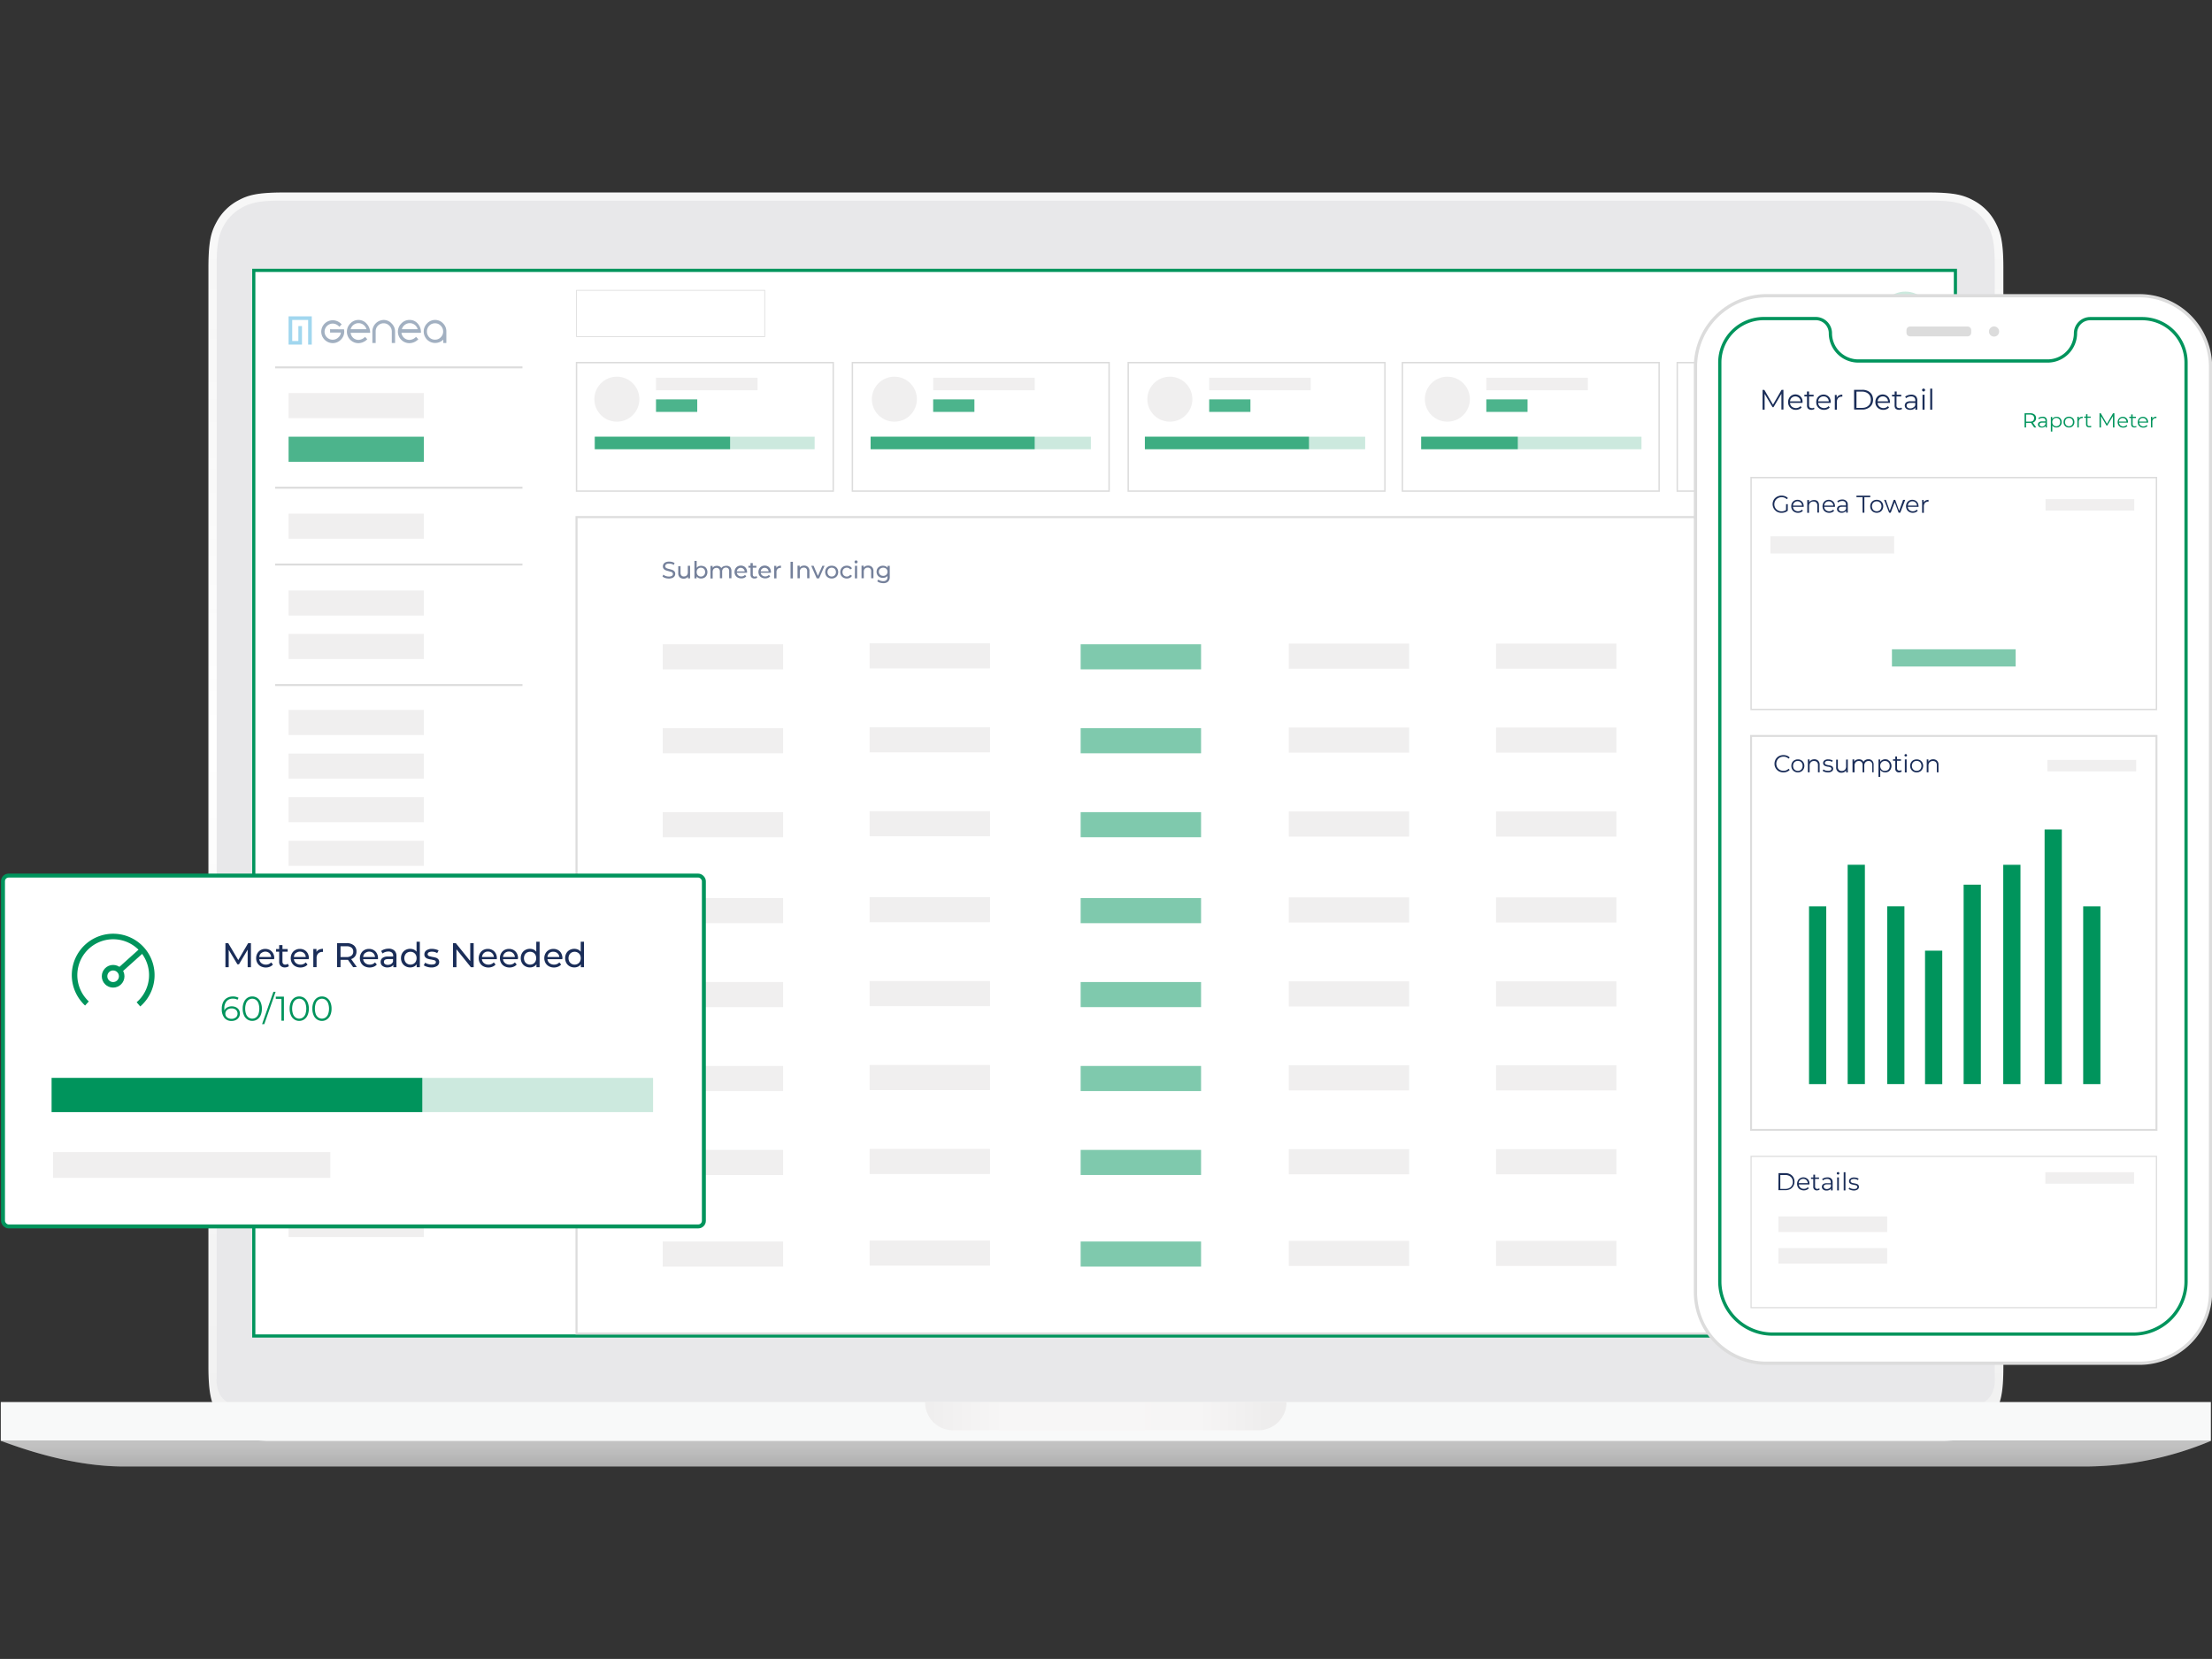 <svg id="Layer_1" data-name="Layer 1" xmlns="http://www.w3.org/2000/svg" xmlns:xlink="http://www.w3.org/1999/xlink" viewBox="0 0 560.01 420"><rect x="0" y="0" width="560.01" height="420" fill="#333333" stroke="none"/><defs><style>.cls-1,.cls-11,.cls-12,.cls-13,.cls-2,.cls-21,.cls-25,.cls-26,.cls-28,.cls-29{fill:#fff;}.cls-10,.cls-2,.cls-8{fill-opacity:0.08;}.cls-10,.cls-2,.cls-3,.cls-4,.cls-5,.cls-6,.cls-7,.cls-8,.cls-9{fill-rule:evenodd;}.cls-3{fill-opacity:0.06;fill:url(#linear-gradient);}.cls-4{fill:#e8e8ea;}.cls-5{fill:silver;}.cls-6{fill-opacity:0.1;fill:url(#linear-gradient-2);}.cls-7{fill:#fafbfb;}.cls-8{fill:#e9e9ea;}.cls-9{fill:#f7f6f6;}.cls-10{fill:url(#linear-gradient-3);}.cls-11,.cls-26,.cls-31,.cls-32{stroke:#00945c;}.cls-11,.cls-12,.cls-13,.cls-14,.cls-21,.cls-25,.cls-26,.cls-28,.cls-29,.cls-31,.cls-32{stroke-miterlimit:10;}.cls-11{stroke-width:0.8px;}.cls-12,.cls-13,.cls-14,.cls-21,.cls-25,.cls-28,.cls-29{stroke:#dcdcdc;}.cls-12{stroke-width:0.19px;}.cls-13{stroke-width:0.52px;}.cls-14,.cls-31,.cls-32,.cls-33{fill:none;}.cls-14{stroke-width:0.5px;}.cls-15{opacity:0.4;}.cls-16{fill:#139ad6;}.cls-17{fill:#163a64;}.cls-18,.cls-20,.cls-23,.cls-24{fill:#00945c;}.cls-18,.cls-23{isolation:isolate;}.cls-18{opacity:0.5;}.cls-19{fill:#f0efef;}.cls-20{opacity:0.7;}.cls-21{stroke-width:0.36px;}.cls-22,.cls-30{fill:#1a2d58;}.cls-22{opacity:0.6;}.cls-23{opacity:0.2;}.cls-25,.cls-26{stroke-width:0.82px;}.cls-27{fill:#dcdcdc;}.cls-28{stroke-width:0.48px;}.cls-29{stroke-width:0.29px;}.cls-32{stroke-width:1.4px;}</style><linearGradient id="linear-gradient" x1="2225.5" y1="188.35" x2="2225.5" y2="188.05" gradientTransform="translate(-3404732 -200225.76) scale(1530 1065)" gradientUnits="userSpaceOnUse"><stop offset="0"/><stop offset="0.57" stop-color="#fff"/><stop offset="1" stop-opacity="0.5"/></linearGradient><linearGradient id="linear-gradient-2" x1="2225.86" y1="120.05" x2="2225.86" y2="120.35" gradientTransform="translate(-4193237 -2276.35) scale(1884 22)" gradientUnits="userSpaceOnUse"><stop offset="0" stop-color="#fff" stop-opacity="0.5"/><stop offset="1"/></linearGradient><linearGradient id="linear-gradient-3" x1="2218.04" y1="126.89" x2="2217.74" y2="126.89" gradientTransform="translate(-682830.13 -2686.89) scale(308 24)" gradientUnits="userSpaceOnUse"><stop offset="0" stop-opacity="0.5"/><stop offset="0.21" stop-color="#e8e7e7" stop-opacity="0.5"/><stop offset="0.74" stop-color="#fff" stop-opacity="0.5"/><stop offset="1" stop-opacity="0.5"/></linearGradient></defs><g id="static_element"><g id="back-frame"><path id="path-2" class="cls-1" d="M71.8,48.73H488.16c6.64,0,9,.68,11.44,2a13.3,13.3,0,0,1,5.59,5.6c1.28,2.44,2,4.84,2,11.43V346c0,6.64-.68,9-2,11.43a13.3,13.3,0,0,1-5.59,5.6c-2.4,1.28-4.84,2-11.44,2H71.8c-6.64,0-9-.68-11.44-2a13.3,13.3,0,0,1-5.59-5.6c-1.28-2.39-2-4.83-2-11.43V67.75c0-6.63.68-9,2-11.43a13.3,13.3,0,0,1,5.59-5.6C62.76,49.41,65.2,48.73,71.8,48.73Z"/></g><path class="cls-2" d="M559.44,364.76V355H.48v9.79H.2q17.58,6.54,31.22,6.51H528a82.82,82.82,0,0,0,31.82-6.51Z"/><g id="back-frame-2"><path id="path-2-2" class="cls-3" d="M71.8,48.73H488.16c6.64,0,9,.68,11.44,2a13.3,13.3,0,0,1,5.59,5.6c1.28,2.44,2,4.84,2,11.43V346c0,6.64-.68,9-2,11.43a13.3,13.3,0,0,1-5.59,5.6c-2.4,1.28-4.84,2-11.44,2H71.8c-6.64,0-9-.68-11.44-2a13.3,13.3,0,0,1-5.59-5.6c-1.28-2.39-2-4.83-2-11.43V67.75c0-6.63.68-9,2-11.43a13.3,13.3,0,0,1,5.59-5.6C62.76,49.41,65.2,48.73,71.8,48.73Z"/></g><path id="front-frame" class="cls-4" d="M71,50.8H488.84c5,0,7.32.44,9.68,1.68a11.73,11.73,0,0,1,4.83,4.84C504.59,59.68,505,62,505,67V348.77a7.86,7.86,0,0,1-.76,4.16,5.35,5.35,0,0,1-2.16,2.16,7.91,7.91,0,0,1-4.15.75h-436a7.91,7.91,0,0,1-4.15-.75,5.35,5.35,0,0,1-2.16-2.16,7.86,7.86,0,0,1-.76-4.16V67c0-5,.44-7.31,1.68-9.67a11.73,11.73,0,0,1,4.83-4.84C63.72,51.24,66,50.8,71,50.8Z"/><g id="bottom"><path id="path-7" class="cls-5" d="M.2,364.76H559.8a82.72,82.72,0,0,1-31.8,6.51H31.38C22.27,371.27,11.84,369.12.2,364.76Z"/><path id="path-7-2" class="cls-6" d="M.48,364.76H559.76a82.82,82.82,0,0,1-31.82,6.51H31.38C22.27,371.27,12.2,369.12.48,364.76Z"/><g id="edge"><polygon id="path-9" class="cls-7" points="0.2 354.96 559.72 354.96 559.72 364.76 0.2 364.76 0.2 354.96"/><polygon id="path-9-2" class="cls-8" points="0.2 354.96 559.72 354.96 559.72 364.76 0.2 364.76 0.2 354.96"/></g></g><g id="handle"><path id="path-11" class="cls-9" d="M234.21,355h91.5a7.13,7.13,0,0,1-7.12,7.11H241.37a7.08,7.08,0,0,1-7.16-7Z"/><path id="path-11-2" class="cls-10" d="M234.21,355h91.5a7.13,7.13,0,0,1-7.12,7.11H241.37a7.08,7.08,0,0,1-7.16-7Z"/></g><rect class="cls-11" x="64.25" y="68.45" width="430.8" height="269.78"/><rect class="cls-12" x="145.96" y="73.5" width="47.64" height="11.72"/><rect class="cls-13" x="145.96" y="130.91" width="348.68" height="206.7"/><line class="cls-14" x1="132.27" y1="93.01" x2="69.66" y2="93.01"/><line class="cls-14" x1="132.27" y1="123.47" x2="69.66" y2="123.47"/><line class="cls-14" x1="132.27" y1="225.81" x2="69.66" y2="225.81"/><line class="cls-14" x1="132.27" y1="142.92" x2="69.66" y2="142.92"/><line class="cls-14" x1="132.33" y1="245.27" x2="69.72" y2="245.27"/><g class="cls-15"><polygon class="cls-16" points="73.06 87.24 76.45 87.24 76.45 82.55 75.54 82.55 75.54 86.33 73.98 86.33 73.98 81 78.01 81 78.01 87.24 78.93 87.24 78.93 80.09 73.06 80.09 73.06 87.24"/><path class="cls-17" d="M92.77,81.9a2.68,2.68,0,0,0-2-.9,2.77,2.77,0,0,0-2.06.88,2.91,2.91,0,0,0,2.06,5,3.23,3.23,0,0,0,2.22-1l-.57-.6a2.42,2.42,0,0,1-1.65.77,2,2,0,0,1-2-1.8h4.94A3.28,3.28,0,0,0,92.77,81.9Zm-4,1.45a2.07,2.07,0,0,1,4,0Z"/><path class="cls-17" d="M97.17,81a2.94,2.94,0,0,0-2.9,2.92v2.92h.84V83.92A2,2,0,0,1,97,81.85h.13a1.92,1.92,0,0,1,1.44.61,2,2,0,0,1,.62,1.46v2.92h.83V83.92a2.81,2.81,0,0,0-.85-2A2.71,2.71,0,0,0,97.17,81Z"/><path class="cls-17" d="M105.74,81.9a2.65,2.65,0,0,0-2.06-.9,2.77,2.77,0,0,0-2.06.88,2.91,2.91,0,0,0,2.06,5,3.19,3.19,0,0,0,2.23-1l-.58-.6a2.42,2.42,0,0,1-1.65.77,2,2,0,0,1-1.36-.51,1.94,1.94,0,0,1-.68-1.29h4.93A3.23,3.23,0,0,0,105.74,81.9Zm-4,1.45a2.07,2.07,0,0,1,4,0Z"/><path class="cls-17" d="M112.18,81.88a2.71,2.71,0,0,0-2-.88,2.77,2.77,0,0,0-2.06.88,2.9,2.9,0,0,0,4.11,4.1v.86H113V83.92A2.79,2.79,0,0,0,112.18,81.88Zm-.6,3.51a1.91,1.91,0,0,1-1.44.6,2,2,0,0,1-1.48-.6,2.15,2.15,0,0,1,0-2.93,2,2,0,0,1,1.48-.61,1.92,1.92,0,0,1,1.44.61,2,2,0,0,1,.61,1.46A2,2,0,0,1,111.58,85.39Z"/><path class="cls-17" d="M83.57,83.35v.84h2.72v.07a1.87,1.87,0,0,1-.62,1.16,2.08,2.08,0,0,1-2.89,0A2,2,0,0,1,82.17,84a2.08,2.08,0,0,1,2.08-2.08h0a2.25,2.25,0,0,1,1.53.67l.15.14.57-.62-.15-.14a3,3,0,0,0-2.1-.89,2.92,2.92,0,0,0-2.92,2.86,2.94,2.94,0,0,0,2.88,2.93h0A2.84,2.84,0,0,0,86.29,86a2.8,2.8,0,0,0,.86-2.06h0v-.07a4.07,4.07,0,0,0-.05-.49Z"/></g><rect class="cls-18" x="273.59" y="163.11" width="30.48" height="6.35"/><rect class="cls-18" x="273.59" y="184.36" width="30.48" height="6.35"/><rect class="cls-18" x="273.59" y="205.61" width="30.48" height="6.35"/><rect class="cls-18" x="273.59" y="227.37" width="30.48" height="6.35"/><rect class="cls-18" x="273.59" y="248.62" width="30.48" height="6.35"/><rect class="cls-18" x="273.59" y="269.87" width="30.48" height="6.35"/><rect class="cls-18" x="273.59" y="291.12" width="30.48" height="6.35"/><rect class="cls-18" x="273.59" y="314.31" width="30.48" height="6.35"/><rect class="cls-19" x="326.28" y="162.94" width="30.48" height="6.35"/><rect class="cls-19" x="326.28" y="184.19" width="30.48" height="6.35"/><rect class="cls-19" x="326.28" y="205.44" width="30.48" height="6.35"/><rect class="cls-19" x="326.28" y="227.2" width="30.48" height="6.35"/><rect class="cls-19" x="326.28" y="248.45" width="30.48" height="6.35"/><rect class="cls-19" x="326.28" y="269.7" width="30.48" height="6.35"/><rect class="cls-19" x="326.28" y="290.94" width="30.48" height="6.35"/><rect class="cls-19" x="326.28" y="314.14" width="30.48" height="6.35"/><rect class="cls-19" x="378.75" y="162.94" width="30.48" height="6.35"/><rect class="cls-19" x="378.75" y="184.19" width="30.48" height="6.35"/><rect class="cls-19" x="378.75" y="205.44" width="30.48" height="6.35"/><rect class="cls-19" x="378.75" y="227.2" width="30.48" height="6.35"/><rect class="cls-19" x="378.75" y="248.45" width="30.48" height="6.35"/><rect class="cls-19" x="378.75" y="269.7" width="30.48" height="6.35"/><rect class="cls-19" x="378.75" y="290.94" width="30.48" height="6.35"/><rect class="cls-19" x="378.75" y="314.14" width="30.48" height="6.35"/><rect class="cls-19" x="431.31" y="162.4" width="37.17" height="6.35"/><rect class="cls-19" x="431.31" y="183.65" width="37.17" height="6.35"/><rect class="cls-19" x="431.31" y="204.9" width="37.17" height="6.35"/><rect class="cls-19" x="431.31" y="226.66" width="37.17" height="6.35"/><rect class="cls-19" x="431.31" y="247.91" width="37.17" height="6.35"/><rect class="cls-19" x="431.31" y="269.16" width="37.17" height="6.35"/><rect class="cls-19" x="431.31" y="290.4" width="37.17" height="6.35"/><rect class="cls-19" x="431.31" y="313.6" width="37.17" height="6.35"/><rect class="cls-19" x="73.06" y="99.52" width="34.24" height="6.35"/><rect class="cls-20" x="73.06" y="110.56" width="34.24" height="6.35"/><rect class="cls-19" x="73.06" y="130.04" width="34.24" height="6.35"/><line class="cls-14" x1="132.27" y1="173.43" x2="69.66" y2="173.43"/><rect class="cls-19" x="73.06" y="149.49" width="34.24" height="6.35"/><rect class="cls-19" x="73.06" y="160.49" width="34.24" height="6.35"/><rect class="cls-19" x="73.06" y="232.37" width="34.24" height="6.35"/><rect class="cls-19" x="73.06" y="179.74" width="34.24" height="6.35"/><rect class="cls-19" x="73.06" y="190.78" width="34.24" height="6.35"/><rect class="cls-19" x="73.06" y="201.82" width="34.24" height="6.35"/><rect class="cls-19" x="73.06" y="212.86" width="34.24" height="6.35"/><rect class="cls-19" x="73.06" y="251.88" width="34.24" height="6.35"/><rect class="cls-19" x="73.06" y="262.9" width="34.24" height="6.35"/><rect class="cls-19" x="73.06" y="273.85" width="34.24" height="6.35"/><rect class="cls-19" x="73.06" y="284.89" width="34.24" height="6.35"/><rect class="cls-19" x="73.06" y="295.86" width="34.24" height="6.35"/><rect class="cls-19" x="73.06" y="306.83" width="34.24" height="6.35"/><rect class="cls-21" x="145.96" y="91.8" width="64.99" height="32.53"/><rect class="cls-21" x="215.8" y="91.8" width="64.99" height="32.53"/><rect class="cls-21" x="285.63" y="91.8" width="64.99" height="32.53"/><rect class="cls-21" x="355.05" y="91.8" width="64.99" height="32.53"/><rect class="cls-21" x="424.63" y="91.8" width="64.99" height="32.53"/><circle class="cls-19" cx="156.17" cy="101.06" r="5.7"/><circle class="cls-19" cx="226.43" cy="101.06" r="5.7"/><circle class="cls-19" cx="296.17" cy="101.06" r="5.7"/><circle class="cls-19" cx="366.43" cy="101.06" r="5.7"/><circle class="cls-19" cx="435.44" cy="101.06" r="5.7"/><rect class="cls-19" x="220.16" y="162.87" width="30.48" height="6.35"/><rect class="cls-19" x="220.16" y="184.12" width="30.48" height="6.35"/><rect class="cls-19" x="220.16" y="205.36" width="30.48" height="6.35"/><rect class="cls-19" x="220.16" y="227.13" width="30.48" height="6.35"/><rect class="cls-19" x="220.16" y="248.37" width="30.48" height="6.35"/><rect class="cls-19" x="220.16" y="269.62" width="30.48" height="6.35"/><rect class="cls-19" x="220.16" y="290.87" width="30.48" height="6.35"/><rect class="cls-19" x="220.16" y="314.07" width="30.48" height="6.35"/><path class="cls-22" d="M168.41,146.33a2,2,0,0,1-.69-.38l.22-.47a2,2,0,0,0,.62.35,2.27,2.27,0,0,0,.77.13,1.42,1.42,0,0,0,.78-.17.55.55,0,0,0,.25-.47.45.45,0,0,0-.14-.36.9.9,0,0,0-.34-.2,4.19,4.19,0,0,1-.59-.16,6.65,6.65,0,0,1-.76-.23,1.46,1.46,0,0,1-.5-.35.93.93,0,0,1-.21-.64,1.09,1.09,0,0,1,.18-.61,1.24,1.24,0,0,1,.53-.43,2.14,2.14,0,0,1,.9-.16,3,3,0,0,1,.73.09,2,2,0,0,1,.62.28l-.2.48a2.2,2.2,0,0,0-.56-.26,2.33,2.33,0,0,0-.59-.08,1.29,1.29,0,0,0-.77.18.58.58,0,0,0-.25.48.43.43,0,0,0,.14.35.88.88,0,0,0,.36.21,3.83,3.83,0,0,0,.58.16c.31.08.57.16.76.23a1.46,1.46,0,0,1,.5.35,1,1,0,0,1,.2.63,1.08,1.08,0,0,1-.18.6,1.21,1.21,0,0,1-.54.43,2.31,2.31,0,0,1-.9.16A3.21,3.21,0,0,1,168.41,146.33Z"/><path class="cls-22" d="M174.71,143.25v3.18h-.55V146a1.21,1.21,0,0,1-.46.38,1.59,1.59,0,0,1-1.62-.22,1.37,1.37,0,0,1-.37-1v-1.83h.58V145a1,1,0,0,0,.22.7.81.81,0,0,0,.64.24,1,1,0,0,0,.72-.28,1.12,1.12,0,0,0,.26-.78v-1.64Z"/><path class="cls-22" d="M178.32,143.42a1.42,1.42,0,0,1,.57.57,1.81,1.81,0,0,1,0,1.69,1.51,1.51,0,0,1-.57.58,1.85,1.85,0,0,1-.83.2,1.46,1.46,0,0,1-.65-.14,1.24,1.24,0,0,1-.48-.4v.51h-.55V142h.57v1.76a1.29,1.29,0,0,1,.48-.39,1.73,1.73,0,0,1,1.46.08Zm-.33,2.4a1.07,1.07,0,0,0,.39-.4,1.29,1.29,0,0,0,0-1.17,1,1,0,0,0-.39-.39,1.11,1.11,0,0,0-1.09,0,1,1,0,0,0-.39.39,1.21,1.21,0,0,0-.13.59,1.17,1.17,0,0,0,.13.58,1.07,1.07,0,0,0,.39.4A1.11,1.11,0,0,0,178,145.82Z"/><path class="cls-22" d="M184.83,143.56a1.46,1.46,0,0,1,.35,1v1.83h-.58v-1.77a1,1,0,0,0-.21-.69.78.78,0,0,0-.61-.24,1,1,0,0,0-.7.27,1.12,1.12,0,0,0-.25.79v1.64h-.58v-1.77A1,1,0,0,0,182,144a.78.78,0,0,0-.61-.24,1,1,0,0,0-.7.27,1.13,1.13,0,0,0-.26.79v1.64h-.57v-3.18h.55v.47a1.3,1.3,0,0,1,.46-.38,1.73,1.73,0,0,1,.64-.12,1.49,1.49,0,0,1,.66.15,1,1,0,0,1,.44.43,1.38,1.38,0,0,1,.5-.43,1.83,1.83,0,0,1,.73-.15A1.27,1.27,0,0,1,184.83,143.56Z"/><path class="cls-22" d="M189.12,145h-2.58a1,1,0,0,0,.37.67,1.17,1.17,0,0,0,.78.26,1.18,1.18,0,0,0,.92-.39l.32.38a1.6,1.6,0,0,1-.54.38,1.77,1.77,0,0,1-.72.13,1.83,1.83,0,0,1-.89-.21,1.5,1.5,0,0,1-.6-.57,1.55,1.55,0,0,1-.22-.84,1.77,1.77,0,0,1,.21-.84,1.51,1.51,0,0,1,.57-.58,1.76,1.76,0,0,1,1.63,0,1.49,1.49,0,0,1,.56.58,1.67,1.67,0,0,1,.2.85A1.09,1.09,0,0,1,189.12,145Zm-2.25-1a1,1,0,0,0-.33.66h2a1,1,0,0,0-.33-.65,1,1,0,0,0-.69-.26A1,1,0,0,0,186.87,144Z"/><path class="cls-22" d="M191.72,146.24a.92.92,0,0,1-.31.16,1.32,1.32,0,0,1-.39.06,1,1,0,0,1-.74-.26,1,1,0,0,1-.27-.73v-1.75h-.54v-.47H190v-.7h.58v.7h.91v.47h-.91v1.72a.57.57,0,0,0,.13.4.47.47,0,0,0,.37.14.74.74,0,0,0,.45-.15Z"/><path class="cls-22" d="M195.17,145h-2.58a1,1,0,0,0,.37.67,1.17,1.17,0,0,0,.78.26,1.18,1.18,0,0,0,.92-.39l.32.38a1.71,1.71,0,0,1-.54.38,2,2,0,0,1-1.61-.08,1.59,1.59,0,0,1-.61-.57,1.79,1.79,0,0,1,0-1.68,1.51,1.51,0,0,1,.57-.58,1.74,1.74,0,0,1,1.63,0,1.49,1.49,0,0,1,.56.58,1.77,1.77,0,0,1,.2.85A1.09,1.09,0,0,1,195.17,145Zm-2.26-1a1,1,0,0,0-.32.66h2a1,1,0,0,0-1-.91A1.06,1.06,0,0,0,192.91,144Z"/><path class="cls-22" d="M197,143.36a1.63,1.63,0,0,1,.72-.14v.55h-.13a1,1,0,0,0-.74.28,1.09,1.09,0,0,0-.27.79v1.59H196v-3.18h.55v.53A1,1,0,0,1,197,143.36Z"/><path class="cls-22" d="M200.14,142.23h.6v4.2h-.6Z"/><path class="cls-22" d="M204.57,143.57a1.36,1.36,0,0,1,.36,1v1.83h-.58v-1.77a1,1,0,0,0-.22-.69.83.83,0,0,0-.63-.24,1,1,0,0,0-.74.27,1.09,1.09,0,0,0-.27.79v1.64h-.58v-3.18h.55v.48a1.09,1.09,0,0,1,.47-.38,1.59,1.59,0,0,1,.68-.13A1.31,1.31,0,0,1,204.57,143.57Z"/><path class="cls-22" d="M208.75,143.25l-1.39,3.18h-.59l-1.39-3.18h.6l1.09,2.55,1.12-2.55Z"/><path class="cls-22" d="M209.71,146.25a1.5,1.5,0,0,1-.59-.58,1.77,1.77,0,0,1,0-1.67,1.5,1.5,0,0,1,.59-.58,1.91,1.91,0,0,1,1.7,0,1.5,1.5,0,0,1,.59.58,1.77,1.77,0,0,1,0,1.67,1.5,1.5,0,0,1-.59.58,1.68,1.68,0,0,1-.85.21A1.78,1.78,0,0,1,209.71,146.25Zm1.4-.43a1,1,0,0,0,.38-.4,1.08,1.08,0,0,0,.14-.58,1.1,1.1,0,0,0-.14-.59.89.89,0,0,0-.38-.39,1.15,1.15,0,0,0-1.1,0,1,1,0,0,0-.38.39,1.29,1.29,0,0,0,0,1.17,1,1,0,0,0,.38.4,1.15,1.15,0,0,0,1.1,0Z"/><path class="cls-22" d="M213.53,146.25a1.59,1.59,0,0,1-.6-.58,1.77,1.77,0,0,1,0-1.67,1.59,1.59,0,0,1,.6-.58,1.77,1.77,0,0,1,.87-.2,1.58,1.58,0,0,1,.77.17,1.25,1.25,0,0,1,.52.5l-.43.29a.92.92,0,0,0-.38-.35,1.17,1.17,0,0,0-.49-.11,1.19,1.19,0,0,0-.56.14.92.92,0,0,0-.39.39,1.29,1.29,0,0,0,0,1.18.92.92,0,0,0,.39.39,1.19,1.19,0,0,0,.56.14,1,1,0,0,0,.49-.12,1.12,1.12,0,0,0,.38-.34l.43.28a1.2,1.2,0,0,1-.52.5,1.71,1.71,0,0,1-.77.18A1.78,1.78,0,0,1,213.53,146.25Z"/><path class="cls-22" d="M216.45,142.53a.39.39,0,0,1,0-.54.41.41,0,0,1,.28-.11.39.39,0,0,1,.27.11.32.32,0,0,1,.12.26.36.36,0,0,1-.12.27.32.32,0,0,1-.27.11A.37.37,0,0,1,216.45,142.53Zm0,.72H217v3.18h-.57Z"/><path class="cls-22" d="M220.77,143.57a1.36,1.36,0,0,1,.36,1v1.83h-.58v-1.77a1,1,0,0,0-.22-.69.83.83,0,0,0-.63-.24,1,1,0,0,0-.74.27,1.09,1.09,0,0,0-.27.79v1.64h-.58v-3.18h.55v.48a1.09,1.09,0,0,1,.47-.38,1.59,1.59,0,0,1,.68-.13A1.31,1.31,0,0,1,220.77,143.57Z"/><path class="cls-22" d="M225.26,143.25V146a1.63,1.63,0,0,1-.42,1.24,1.71,1.71,0,0,1-1.23.4,3.14,3.14,0,0,1-.86-.13,1.83,1.83,0,0,1-.66-.35l.28-.44a1.44,1.44,0,0,0,.54.3,2.25,2.25,0,0,0,.68.11,1.16,1.16,0,0,0,.82-.26,1.08,1.08,0,0,0,.27-.81v-.25a1.15,1.15,0,0,1-.5.37,1.73,1.73,0,0,1-.64.12,1.71,1.71,0,0,1-.83-.19,1.4,1.4,0,0,1-.58-.55,1.63,1.63,0,0,1,0-1.6,1.44,1.44,0,0,1,.58-.54,1.71,1.71,0,0,1,.83-.19,1.65,1.65,0,0,1,.66.13,1.23,1.23,0,0,1,.51.39v-.49Zm-1.1,2.41a.93.93,0,0,0,.39-.37,1.1,1.1,0,0,0-.16-1.29,1.25,1.25,0,0,0-1.58,0,1,1,0,0,0-.31.75,1.11,1.11,0,0,0,.14.54,1.15,1.15,0,0,0,.39.37,1.25,1.25,0,0,0,.57.13,1.1,1.1,0,0,0,.56-.13Z"/><rect class="cls-19" x="167.78" y="163.11" width="30.48" height="6.35"/><rect class="cls-19" x="167.78" y="184.36" width="30.48" height="6.35"/><rect class="cls-19" x="167.78" y="205.61" width="30.48" height="6.35"/><rect class="cls-19" x="167.78" y="227.37" width="30.48" height="6.35"/><rect class="cls-19" x="167.78" y="248.62" width="30.48" height="6.35"/><rect class="cls-19" x="167.78" y="269.87" width="30.48" height="6.35"/><rect class="cls-19" x="167.78" y="291.12" width="30.48" height="6.35"/><rect class="cls-19" x="167.78" y="314.31" width="30.48" height="6.35"/><rect class="cls-23" x="150.47" y="110.56" width="55.77" height="3.17"/><rect class="cls-23" x="220.41" y="110.56" width="55.77" height="3.17"/><rect class="cls-23" x="289.85" y="110.56" width="55.77" height="3.17"/><rect class="cls-23" x="359.8" y="110.56" width="55.77" height="3.17"/><rect class="cls-23" x="429.24" y="110.56" width="55.77" height="3.17"/><rect class="cls-20" x="150.6" y="110.56" width="34.24" height="3.17"/><rect class="cls-20" x="220.41" y="110.56" width="41.54" height="3.17"/><rect class="cls-20" x="289.85" y="110.56" width="41.54" height="3.17"/><rect class="cls-20" x="359.8" y="110.56" width="24.46" height="3.17"/><rect class="cls-24" x="429.24" y="110.56" width="42.55" height="3.17"/><rect class="cls-19" x="166.08" y="95.63" width="25.71" height="3.17"/><rect class="cls-19" x="236.25" y="95.63" width="25.71" height="3.17"/><rect class="cls-19" x="306.13" y="95.63" width="25.71" height="3.17"/><rect class="cls-19" x="376.29" y="95.63" width="25.71" height="3.17"/><rect class="cls-19" x="445.32" y="95.63" width="25.71" height="3.17"/><rect class="cls-20" x="166.08" y="101.11" width="10.44" height="3.17"/><rect class="cls-20" x="236.25" y="101.11" width="10.44" height="3.17"/><rect class="cls-20" x="306.13" y="101.11" width="10.44" height="3.17"/><rect class="cls-20" x="376.29" y="101.11" width="10.44" height="3.17"/><rect class="cls-24" x="445.29" y="101.11" width="10.44" height="3.17"/><circle class="cls-23" cx="482.38" cy="80.33" r="6.51"/><path class="cls-24" d="M483.12,80.9h-1.53a2.47,2.47,0,0,0-1.74.72,2.64,2.64,0,0,0-.7,1.39v.34h6.45a2.47,2.47,0,0,0-2.46-2.45Z"/><path class="cls-24" d="M483.89,79.06a1.56,1.56,0,1,1-1.56-1.56h0a1.54,1.54,0,0,1,1.55,1.55Z"/></g><g id="animate_slideInTop"><path class="cls-25" d="M541.61,345.13H447.19a18,18,0,0,1-17.95-17.95V92.81a18,18,0,0,1,17.95-17.94h94.45a18,18,0,0,1,18,17.94V327.17A18,18,0,0,1,541.61,345.13Z"/><path class="cls-26" d="M553.44,324.39V91.79a11.1,11.1,0,0,0-11.09-11.12H529.19a3.72,3.72,0,0,0-3.74,3.72v0h0a7.05,7.05,0,0,1-7.05,7H470.45a7.05,7.05,0,0,1-7.05-7h0a3.72,3.72,0,0,0-3.72-3.74H446.53A11.12,11.12,0,0,0,435.4,91.75V324.39a13.36,13.36,0,0,0,13.36,13.36h91.3a13.35,13.35,0,0,0,13.38-13.33Z"/><path class="cls-27" d="M498.15,85.15H483.54a.9.9,0,0,1-.88-.9v-.68a.9.9,0,0,1,.88-.9h14.61a.9.9,0,0,1,.89.9v.74A.9.9,0,0,1,498.15,85.15Z"/><circle class="cls-27" cx="504.83" cy="83.93" r="1.29"/><path class="cls-24" d="M515,108.22l-.82-1.16h-1.24v1.16h-.38v-3.59H514a1.56,1.56,0,0,1,1.08.33,1.11,1.11,0,0,1,.39.9,1.14,1.14,0,0,1-.82,1.13l.87,1.23Zm-.31-1.7a.8.8,0,0,0,.29-.66.84.84,0,0,0-.29-.68,1.29,1.29,0,0,0-.81-.22h-.94v1.79h1a1.28,1.28,0,0,0,.82-.24Z"/><path class="cls-24" d="M517.94,105.75a1,1,0,0,1,.28.79v1.68h-.34v-.42a1,1,0,0,1-.36.33,1.3,1.3,0,0,1-.58.11,1.09,1.09,0,0,1-.72-.21.74.74,0,0,1-.27-.57.66.66,0,0,1,.26-.55,1.18,1.18,0,0,1,.79-.22h.85v-.16a.68.68,0,0,0-.19-.54.88.88,0,0,0-.57-.17,1.4,1.4,0,0,0-.49.08,1.14,1.14,0,0,0-.41.24l-.16-.28a1.47,1.47,0,0,1,.49-.27,2.1,2.1,0,0,1,.61-.09A1.09,1.09,0,0,1,517.94,105.75Zm-.41,2a.75.75,0,0,0,.32-.4V107h-.8c-.46,0-.7.15-.7.48a.44.44,0,0,0,.19.37.83.83,0,0,0,.5.14A.88.88,0,0,0,517.53,107.8Z"/><path class="cls-24" d="M521.3,105.66a1.19,1.19,0,0,1,.48.49,1.36,1.36,0,0,1,.17.71,1.39,1.39,0,0,1-.17.72,1.3,1.3,0,0,1-.48.48,1.29,1.29,0,0,1-.69.17,1.25,1.25,0,0,1-.6-.13,1.17,1.17,0,0,1-.43-.4v1.55h-.37v-3.7h.35v.54a1,1,0,0,1,.44-.41,1.11,1.11,0,0,1,.61-.15A1.39,1.39,0,0,1,521.3,105.66Zm-.21,2.12a1,1,0,0,0,.37-.37,1.32,1.32,0,0,0,0-1.1.94.94,0,0,0-.37-.37.9.9,0,0,0-.51-.13,1,1,0,0,0-.88.5,1.23,1.23,0,0,0,0,1.1,1.06,1.06,0,0,0,.36.37,1.19,1.19,0,0,0,.52.14A1,1,0,0,0,521.09,107.78Z"/><path class="cls-24" d="M523.09,108.06a1.44,1.44,0,0,1-.49-.49,1.38,1.38,0,0,1-.17-.71,1.58,1.58,0,0,1,.17-.71,1.33,1.33,0,0,1,.49-.48,1.3,1.3,0,0,1,.71-.18,1.22,1.22,0,0,1,.7.18,1.16,1.16,0,0,1,.5.48,1.33,1.33,0,0,1,.17.71,1.36,1.36,0,0,1-.17.71,1.38,1.38,0,0,1-.5.49,1.3,1.3,0,0,1-.7.17A1.38,1.38,0,0,1,523.09,108.06Zm1.23-.28a1.06,1.06,0,0,0,.36-.37,1.32,1.32,0,0,0,0-1.1,1.19,1.19,0,0,0-.36-.38,1.17,1.17,0,0,0-.52-.12,1.13,1.13,0,0,0-.51.12.94.94,0,0,0-.36.38,1.23,1.23,0,0,0,0,1.1.92.92,0,0,0,.36.37,1,1,0,0,0,.51.14,1.19,1.19,0,0,0,.52-.14Z"/><path class="cls-24" d="M526.65,105.62a1.35,1.35,0,0,1,.63-.13v.35h-.09a.82.82,0,0,0-.66.26,1,1,0,0,0-.25.74v1.38h-.36v-2.7h.38v.53A.87.87,0,0,1,526.65,105.62Z"/><path class="cls-24" d="M529.48,108.05a.67.67,0,0,1-.25.13.86.86,0,0,1-.32,0,.79.79,0,0,1-.59-.2.78.78,0,0,1-.2-.58v-1.63h-.48v-.31h.48v-.6h.36v.6h.82v.31h-.82v1.61a.48.48,0,0,0,.12.36.39.39,0,0,0,.35.13h.22a.46.46,0,0,0,.18-.1Z"/><path class="cls-24" d="M535.3,104.62v3.6h-.37v-2.87l-1.44,2.4h-.18l-1.41-2.4v2.87h-.37v-3.59h.32l1.56,2.66,1.54-2.66Z"/><path class="cls-24" d="M538.74,107h-2.26a1,1,0,0,0,.33.68,1.06,1.06,0,0,0,.74.27,1.12,1.12,0,0,0,.82-.36l.21.23a1.09,1.09,0,0,1-.44.33,1.39,1.39,0,0,1-.6.11,1.47,1.47,0,0,1-.74-.17,1.38,1.38,0,0,1-.5-.49,1.5,1.5,0,0,1-.18-.71,1.44,1.44,0,0,1,.18-.71,1.14,1.14,0,0,1,.47-.48,1.13,1.13,0,0,1,.67-.18,1.18,1.18,0,0,1,.68.18,1.25,1.25,0,0,1,.46.48,1.36,1.36,0,0,1,.17.71Zm-2-.92a1,1,0,0,0-.31.65h1.92a1,1,0,0,0-.29-.65,1,1,0,0,0-.67-.25A.87.87,0,0,0,536.79,106.05Z"/><path class="cls-24" d="M540.92,108.05a.58.58,0,0,1-.26.13,1,1,0,0,1-.9-.15.83.83,0,0,1-.21-.58v-1.63h-.48v-.31h.48v-.59h.37v.59h.83v.31h-.83v1.61a.58.58,0,0,0,.12.36.46.46,0,0,0,.35.14h.22a.67.67,0,0,0,.18-.11Z"/><path class="cls-24" d="M543.84,107h-2.26a.9.9,0,0,0,.32.68,1,1,0,0,0,.74.27,1.06,1.06,0,0,0,.46-.1,1,1,0,0,0,.37-.26l.2.23a1.06,1.06,0,0,1-.45.33,1.35,1.35,0,0,1-.59.11,1.37,1.37,0,0,1-1.24-.66,1.37,1.37,0,0,1-.18-.71,1.58,1.58,0,0,1,.17-.71,1.29,1.29,0,0,1,1.15-.66,1.13,1.13,0,0,1,.67.18,1.14,1.14,0,0,1,.47.48,1.46,1.46,0,0,1,.17.71Zm-2-.92a1,1,0,0,0-.3.65h1.91a1,1,0,0,0-.3-.65.9.9,0,0,0-.66-.25A.87.87,0,0,0,541.88,106.05Z"/><path class="cls-24" d="M545.32,105.62a1.33,1.33,0,0,1,.62-.13v.35h-.12a.85.85,0,0,0-.67.26,1,1,0,0,0-.24.74v1.38h-.36v-2.7h.35v.53A.84.84,0,0,1,545.32,105.62Z"/><rect class="cls-21" x="443.32" y="120.91" width="102.63" height="58.7"/><rect class="cls-28" x="443.32" y="186.32" width="102.63" height="99.73"/><rect class="cls-29" x="443.32" y="292.76" width="102.63" height="38.3"/><path class="cls-30" d="M451.51,98.69v5H451v-4l-2,3.39h-.25l-2-3.37v4h-.52v-5h.45l2.19,3.74,2.16-3.74Z"/><path class="cls-30" d="M456.34,102h-3.16a1.32,1.32,0,0,0,.45.94,1.64,1.64,0,0,0,1.69.24,1.42,1.42,0,0,0,.51-.37l.29.34a1.69,1.69,0,0,1-.64.45,2,2,0,0,1-.83.16,2.06,2.06,0,0,1-1-.24,1.87,1.87,0,0,1-.95-1.72,1.9,1.9,0,0,1,.24-1,1.69,1.69,0,0,1,.66-.69,1.84,1.84,0,0,1,2.52.63l0,0a2,2,0,0,1,.23,1Zm-2.74-1.3a1.36,1.36,0,0,0-.42.91h2.68a1.36,1.36,0,0,0-.42-.91,1.4,1.4,0,0,0-1.84,0Z"/><path class="cls-30" d="M459.38,103.5a.78.78,0,0,1-.36.19,1.35,1.35,0,0,1-1.25-.21,1.11,1.11,0,0,1-.29-.81v-2.3h-.67v-.43h.65v-.82H458v.82h1.15v.43H458v2.26a.74.74,0,0,0,.17.52.66.66,0,0,0,.48.17.81.81,0,0,0,.31,0,.82.82,0,0,0,.26-.14Z"/><path class="cls-30" d="M463.47,102h-3.16a1.26,1.26,0,0,0,.45.94,1.64,1.64,0,0,0,1.68.24,1.39,1.39,0,0,0,.5-.37l.29.34a1.66,1.66,0,0,1-.63.45,2,2,0,0,1-.83.16,2.06,2.06,0,0,1-1-.24,1.88,1.88,0,0,1-.71-.69,2.06,2.06,0,0,1-.24-1,1.91,1.91,0,0,1,.23-1,1.71,1.71,0,0,1,.67-.69,1.91,1.91,0,0,1,1.89,0,1.74,1.74,0,0,1,.65.67,2,2,0,0,1,.23,1Zm-2.74-1.3a1.36,1.36,0,0,0-.42.91H463a1.36,1.36,0,0,0-.42-.91,1.32,1.32,0,0,0-.93-.35,1.3,1.3,0,0,0-.91.35Z"/><path class="cls-30" d="M465.55,100.11a1.88,1.88,0,0,1,.87-.2v.51h-.12a1.2,1.2,0,0,0-.94.37,1.44,1.44,0,0,0-.32,1v1.92h-.52V100H465v.74A1.29,1.29,0,0,1,465.55,100.11Z"/><path class="cls-30" d="M469.39,98.69h2.06a3,3,0,0,1,1.42.29,2.35,2.35,0,0,1,1,.89,2.71,2.71,0,0,1,.33,1.31,2.59,2.59,0,0,1-.33,1.3,2.35,2.35,0,0,1-1,.89,2.83,2.83,0,0,1-1.4.32h-2.06Zm2.06,4.57a2.46,2.46,0,0,0,1.16-.26,2,2,0,0,0,.77-.72,2.31,2.31,0,0,0,0-2.14,1.9,1.9,0,0,0-.77-.72,2.47,2.47,0,0,0-1.16-.27H470v4.11Z"/><path class="cls-30" d="M478.53,102h-3.17a1.32,1.32,0,0,0,.45.94,1.5,1.5,0,0,0,1,.37,1.48,1.48,0,0,0,.65-.13,1.39,1.39,0,0,0,.5-.37l.29.34a1.59,1.59,0,0,1-.63.45,2,2,0,0,1-.83.16,2.06,2.06,0,0,1-1-.24,1.87,1.87,0,0,1-1-1.72,2,2,0,0,1,.23-1,1.78,1.78,0,0,1,.67-.69,1.93,1.93,0,0,1,1.89,0,1.68,1.68,0,0,1,.65.67,2.06,2.06,0,0,1,.24,1Zm-2.75-1.3a1.36,1.36,0,0,0-.42.91H478a1.36,1.36,0,0,0-.42-.91,1.31,1.31,0,0,0-.92-.35,1.33,1.33,0,0,0-.89.35Z"/><path class="cls-30" d="M481.57,103.5a1,1,0,0,1-.36.19,1.39,1.39,0,0,1-1.27-.21,1.1,1.1,0,0,1-.28-.81v-2.3H479v-.43h.67v-.82h.51v.82h1.15v.43h-1.2v2.26a.75.75,0,0,0,.16.52,1.26,1.26,0,0,0,.79.17.72.72,0,0,0,.26-.14Z"/><path class="cls-30" d="M485,100.28a1.44,1.44,0,0,1,.4,1.1v2.34h-.5v-.58a1.12,1.12,0,0,1-.5.46,1.8,1.8,0,0,1-.79.16,1.53,1.53,0,0,1-1-.3,1,1,0,0,1-.38-.79,1.08,1.08,0,0,1,.35-.79,1.75,1.75,0,0,1,1.11-.29h1.2v-.23a1,1,0,0,0-.26-.74,1.15,1.15,0,0,0-.81-.26,2,2,0,0,0-.68.12,1.68,1.68,0,0,0-.58.33l-.23-.38a2.13,2.13,0,0,1,.69-.38,2.82,2.82,0,0,1,.86-.14A1.61,1.61,0,0,1,485,100.28Zm-.58,2.88a1.13,1.13,0,0,0,.46-.57V102h-1.18c-.65,0-1,.22-1,.67a.58.58,0,0,0,.25.53,1.09,1.09,0,0,0,.7.19A1.29,1.29,0,0,0,484.37,103.16Z"/><path class="cls-30" d="M486.72,99a.36.36,0,0,1,.27-.62.37.37,0,0,1,.38.35.38.38,0,0,1-.65.27Zm0,.93h.52v3.78h-.52Z"/><path class="cls-30" d="M488.67,98.39h.51v5.33h-.51Z"/><path class="cls-30" d="M452.18,127.64h.43v1.65a2,2,0,0,1-.71.41,2.83,2.83,0,0,1-.87.14,2.38,2.38,0,0,1-1.16-.29,2.23,2.23,0,0,1-.82-3,2.08,2.08,0,0,1,.82-.79,2.5,2.5,0,0,1,1.17-.29,2.58,2.58,0,0,1,.91.17,1.78,1.78,0,0,1,.69.46l-.28.29a1.78,1.78,0,0,0-1.31-.51,1.93,1.93,0,0,0-.94.24,1.63,1.63,0,0,0-.66.64,1.82,1.82,0,0,0,0,1.83,1.74,1.74,0,0,0,.66.63,2,2,0,0,0,2.05-.09Z"/><path class="cls-30" d="M456.63,128.31h-2.7a1.17,1.17,0,0,0,.38.82,1.33,1.33,0,0,0,.89.31,1.54,1.54,0,0,0,.56-.1,1.51,1.51,0,0,0,.43-.32l.25.28a1.52,1.52,0,0,1-.54.4,1.87,1.87,0,0,1-.71.13,1.73,1.73,0,0,1-.89-.22,1.46,1.46,0,0,1-.6-.58,1.7,1.7,0,0,1-.21-.85,1.84,1.84,0,0,1,.2-.86,1.59,1.59,0,0,1,.57-.58,1.67,1.67,0,0,1,1.62,0,1.49,1.49,0,0,1,.56.58,1.7,1.7,0,0,1,.2.86Zm-2.34-1.1a1.1,1.1,0,0,0-.36.78h2.29a1.1,1.1,0,0,0-.36-.78A1.18,1.18,0,0,0,454.29,127.21Z"/><path class="cls-30" d="M460.16,126.89a1.38,1.38,0,0,1,.35,1v1.88h-.43V128a1,1,0,0,0-.25-.77,1,1,0,0,0-.72-.27,1.19,1.19,0,0,0-.84.32,1.21,1.21,0,0,0-.29.85v1.71h-.44v-3.25H458v.61a1.14,1.14,0,0,1,.53-.44,1.58,1.58,0,0,1,.74-.17A1.34,1.34,0,0,1,460.16,126.89Z"/><path class="cls-30" d="M464.54,128.31h-2.71a1.18,1.18,0,0,0,.39.82,1.3,1.3,0,0,0,.88.31,1.54,1.54,0,0,0,.56-.1,1.28,1.28,0,0,0,.44-.32l.25.28a1.52,1.52,0,0,1-.54.4,2,2,0,0,1-.72.13,1.72,1.72,0,0,1-.88-.22,1.52,1.52,0,0,1-.6-.58,1.89,1.89,0,0,1,0-1.71,1.59,1.59,0,0,1,.57-.58,1.66,1.66,0,0,1,.81-.21,1.59,1.59,0,0,1,.8.21,1.51,1.51,0,0,1,.57.58,1.73,1.73,0,0,1,.2.86Zm-2.35-1.1a1.23,1.23,0,0,0-.36.78h2.3a1.1,1.1,0,0,0-.36-.78,1.19,1.19,0,0,0-1.58,0Z"/><path class="cls-30" d="M467.46,126.85a1.25,1.25,0,0,1,.34.94v2h-.42v-.5a1,1,0,0,1-.43.39,1.63,1.63,0,0,1-.68.14,1.26,1.26,0,0,1-.86-.26.79.79,0,0,1-.33-.68.82.82,0,0,1,.3-.67,1.47,1.47,0,0,1,.95-.25h1v-.27a.83.83,0,0,0-.23-.63,1,1,0,0,0-.69-.23,2.35,2.35,0,0,0-.59.1,1.83,1.83,0,0,0-.49.28l-.19-.32a2.08,2.08,0,0,1,.58-.33,2.64,2.64,0,0,1,.73-.11A1.41,1.41,0,0,1,467.46,126.85Zm-.49,2.47a1.07,1.07,0,0,0,.39-.5v-.52h-1c-.55,0-.83.18-.83.57a.55.55,0,0,0,.21.46,1.09,1.09,0,0,0,.61.15A1.23,1.23,0,0,0,467,129.32Z"/><path class="cls-30" d="M471.54,125.87H470v-.39h3.49v.39H472v3.93h-.45Z"/><path class="cls-30" d="M474.28,129.61a1.61,1.61,0,0,1-.58-.58,1.77,1.77,0,0,1,0-1.71,1.61,1.61,0,0,1,.58-.58,1.83,1.83,0,0,1,1.7,0,1.61,1.61,0,0,1,.58.58,1.77,1.77,0,0,1,0,1.71,1.61,1.61,0,0,1-.58.58A1.77,1.77,0,0,1,474.28,129.61Zm1.47-.32a1.1,1.1,0,0,0,.42-.46,1.42,1.42,0,0,0,0-1.31,1,1,0,0,0-.42-.44,1.25,1.25,0,0,0-1.24,0,1,1,0,0,0-.43.44,1.42,1.42,0,0,0,0,1.31,1.06,1.06,0,0,0,.43.46A1.36,1.36,0,0,0,475.75,129.29Z"/><path class="cls-30" d="M482.34,126.55l-1.25,3.25h-.41l-1-2.66-1,2.66h-.41L477,126.55h.43l1,2.77,1-2.77h.38l1,2.77,1-2.77Z"/><path class="cls-30" d="M485.73,128.31H483a1.13,1.13,0,0,0,.39.82,1.28,1.28,0,0,0,.88.31,1.45,1.45,0,0,0,.55-.1,1.6,1.6,0,0,0,.45-.32l.24.28a1.44,1.44,0,0,1-.54.4,1.94,1.94,0,0,1-.71.13,1.69,1.69,0,0,1-.88-.22,1.42,1.42,0,0,1-.61-.58,1.71,1.71,0,0,1-.22-.85,1.85,1.85,0,0,1,.21-.86,1.59,1.59,0,0,1,.57-.58,1.67,1.67,0,0,1,1.62,0,1.56,1.56,0,0,1,.56.58,1.84,1.84,0,0,1,.2.86Zm-2.36-1.1a1.13,1.13,0,0,0-.35.78h2.3a1.23,1.23,0,0,0-.36-.78,1.14,1.14,0,0,0-.8-.3A1.09,1.09,0,0,0,483.37,127.21Z"/><path class="cls-30" d="M487.5,126.72a1.55,1.55,0,0,1,.75-.17V127h-.1a1.08,1.08,0,0,0-.8.31,1.31,1.31,0,0,0-.29.89v1.63h-.44v-3.25H487v.64A1,1,0,0,1,487.5,126.72Z"/><path class="cls-30" d="M450.35,195.27a2.17,2.17,0,0,1-.8-.79,2.12,2.12,0,0,1-.3-1.12,2.22,2.22,0,0,1,.3-1.13,2.17,2.17,0,0,1,.8-.79,2.55,2.55,0,0,1,2.06-.12,1.9,1.9,0,0,1,.69.46l-.29.29a1.72,1.72,0,0,0-1.29-.5,1.84,1.84,0,0,0-.92.22,1.87,1.87,0,0,0-.66.65,1.9,1.9,0,0,0,0,1.82,1.72,1.72,0,0,0,.66.65,1.85,1.85,0,0,0,.92.23,1.69,1.69,0,0,0,1.29-.52l.29.29a1.92,1.92,0,0,1-.7.47,2.23,2.23,0,0,1-.89.16A2.47,2.47,0,0,1,450.35,195.27Z"/><path class="cls-30" d="M454.32,195.33a1.55,1.55,0,0,1-.6-.59,1.83,1.83,0,0,1,0-1.7,1.55,1.55,0,0,1,.6-.59,1.65,1.65,0,0,1,.84-.2,1.61,1.61,0,0,1,.84.2,1.52,1.52,0,0,1,.59.59,1.75,1.75,0,0,1,0,1.7,1.52,1.52,0,0,1-.59.59,1.61,1.61,0,0,1-.84.21A1.57,1.57,0,0,1,454.32,195.33Zm1.46-.33a1.16,1.16,0,0,0,.43-.45,1.39,1.39,0,0,0,.15-.66,1.28,1.28,0,0,0-.15-.66,1.16,1.16,0,0,0-.43-.45,1.36,1.36,0,0,0-1.24,0,1.26,1.26,0,0,0-.44.45,1.39,1.39,0,0,0-.15.66,1.52,1.52,0,0,0,.15.66,1.22,1.22,0,0,0,1.68.45Z"/><path class="cls-30" d="M460.32,192.6a1.33,1.33,0,0,1,.36,1v1.93h-.43v-1.83a1.06,1.06,0,0,0-.26-.78,1,1,0,0,0-.72-.26,1.07,1.07,0,0,0-.83.31,1.21,1.21,0,0,0-.3.86v1.7h-.44v-3.28h.42v.59a1.35,1.35,0,0,1,.49-.46,1.61,1.61,0,0,1,.74-.15A1.29,1.29,0,0,1,460.32,192.6Z"/><path class="cls-30" d="M462,195.43a1.76,1.76,0,0,1-.56-.29l.2-.35a1.79,1.79,0,0,0,.51.27,2.35,2.35,0,0,0,.64.09,1.24,1.24,0,0,0,.66-.13.42.42,0,0,0,.21-.39.33.33,0,0,0-.11-.28.71.71,0,0,0-.3-.15,2.73,2.73,0,0,0-.48-.1c-.21,0-.42-.1-.63-.16a.87.87,0,0,1-.41-.27.71.71,0,0,1-.17-.5.82.82,0,0,1,.34-.67,1.45,1.45,0,0,1,.95-.25,1.86,1.86,0,0,1,.62.08,1.58,1.58,0,0,1,.52.21l-.19.35a1.6,1.6,0,0,0-.95-.27,1,1,0,0,0-.64.15.45.45,0,0,0-.22.38.39.39,0,0,0,.13.3.75.75,0,0,0,.29.16,4.54,4.54,0,0,0,.5.12,4.29,4.29,0,0,1,.62.14.93.93,0,0,1,.41.26.71.71,0,0,1,.16.49.76.76,0,0,1-.35.67,1.62,1.62,0,0,1-1,.25A2.57,2.57,0,0,1,462,195.43Z"/><path class="cls-30" d="M467.81,192.27v3.28h-.42V195a1.3,1.3,0,0,1-.47.46,1.53,1.53,0,0,1-.69.17,1.26,1.26,0,0,1-1.37-1.13,1.22,1.22,0,0,1,0-.27v-1.92h.43v1.84a1,1,0,0,0,.26.77.91.91,0,0,0,.72.26,1.07,1.07,0,0,0,.81-.3,1.2,1.2,0,0,0,.29-.87v-1.7Z"/><path class="cls-30" d="M474,192.6a1.37,1.37,0,0,1,.34,1v1.93H474v-1.83a1.15,1.15,0,0,0-.24-.78.88.88,0,0,0-.69-.26,1,1,0,0,0-.79.31,1.17,1.17,0,0,0-.3.86v1.7h-.43v-1.83a1.11,1.11,0,0,0-.25-.78.88.88,0,0,0-.69-.26,1,1,0,0,0-.79.31,1.17,1.17,0,0,0-.3.86v1.7H469v-3.28h.42v.59a1.14,1.14,0,0,1,.49-.46,1.68,1.68,0,0,1,1.41,0,1.11,1.11,0,0,1,.45.51,1.29,1.29,0,0,1,.51-.5,1.58,1.58,0,0,1,.77-.17A1.24,1.24,0,0,1,474,192.6Z"/><path class="cls-30" d="M478.07,192.47a1.35,1.35,0,0,1,.58.58,1.81,1.81,0,0,1,0,1.72,1.5,1.5,0,0,1-.58.59,1.74,1.74,0,0,1-1.54,0,1.31,1.31,0,0,1-.51-.48v1.8h-.44v-4.41H476v.63a1.5,1.5,0,0,1,.51-.49,1.72,1.72,0,0,1,1.56,0Zm-.23,2.55a1.16,1.16,0,0,0,.43-.45,1.53,1.53,0,0,0,0-1.32,1.24,1.24,0,0,0-.43-.45,1.38,1.38,0,0,0-1.25,0,1.42,1.42,0,0,0-.43.45,1.53,1.53,0,0,0,0,1.32,1.42,1.42,0,0,0,.43.45A1.38,1.38,0,0,0,477.84,195Z"/><path class="cls-30" d="M481.46,195.31a.69.69,0,0,1-.3.17,1.31,1.31,0,0,1-.38.06.86.86,0,0,1-.95-.77.49.49,0,0,1,0-.17v-2h-.58v-.37h.58v-.71h.44v.71h1v.37h-1v1.89a.59.59,0,0,0,.15.44.5.5,0,0,0,.41.15.57.57,0,0,0,.26,0,.78.78,0,0,0,.22-.12Z"/><path class="cls-30" d="M482.25,191.44a.29.29,0,0,1-.09-.22.36.36,0,0,1,.09-.22.34.34,0,0,1,.46,0h0a.31.31,0,0,1,.09.22.32.32,0,0,1-.55.22Zm0,.81h.45v3.3h-.45Z"/><path class="cls-30" d="M484.4,195.33a1.52,1.52,0,0,1-.59-.59,1.75,1.75,0,0,1,0-1.7,1.52,1.52,0,0,1,.59-.59,1.89,1.89,0,0,1,1.69,0,1.56,1.56,0,0,1,.58.59,1.75,1.75,0,0,1,0,1.7,1.56,1.56,0,0,1-.58.59,1.68,1.68,0,0,1-.85.21A1.57,1.57,0,0,1,484.4,195.33Zm1.46-.33a1.16,1.16,0,0,0,.43-.45,1.44,1.44,0,0,0,0-1.32,1,1,0,0,0-.43-.45,1.36,1.36,0,0,0-1.24,0,1.24,1.24,0,0,0-.43.45,1.44,1.44,0,0,0,0,1.32,1.24,1.24,0,0,0,.43.45A1.36,1.36,0,0,0,485.86,195Z"/><path class="cls-30" d="M490.4,192.6a1.33,1.33,0,0,1,.36,1v1.93h-.42v-1.83a1.06,1.06,0,0,0-.26-.78,1,1,0,0,0-.72-.26,1.1,1.1,0,0,0-.83.31,1.26,1.26,0,0,0-.3.86v1.7h-.44v-3.28h.42v.59a1.17,1.17,0,0,1,.5-.46,1.56,1.56,0,0,1,.74-.15A1.29,1.29,0,0,1,490.4,192.6Z"/><path class="cls-30" d="M450.27,297H452a2.53,2.53,0,0,1,1.21.28,2,2,0,0,1,.81.76,2.29,2.29,0,0,1,0,2.24,2,2,0,0,1-.81.77,2.68,2.68,0,0,1-1.21.27h-1.76ZM452,301a2.19,2.19,0,0,0,1-.23,1.58,1.58,0,0,0,.65-.63,1.7,1.7,0,0,0,.24-.91,1.79,1.79,0,0,0-.24-.91,1.55,1.55,0,0,0-.65-.62,2.19,2.19,0,0,0-1-.23h-1.28V301Z"/><path class="cls-30" d="M458.08,299.86h-2.67a1.12,1.12,0,0,0,.39.81,1.28,1.28,0,0,0,.88.31,1.54,1.54,0,0,0,.56-.1,1.28,1.28,0,0,0,.44-.32l.25.28a1.42,1.42,0,0,1-.55.39,1.7,1.7,0,0,1-.71.14,1.93,1.93,0,0,1-.88-.21,1.45,1.45,0,0,1-.61-.59,1.71,1.71,0,0,1-.21-.86,1.65,1.65,0,0,1,.2-.84,1.35,1.35,0,0,1,.58-.58,1.57,1.57,0,0,1,2.16.55l0,0a1.82,1.82,0,0,1,.19.85Zm-2.35-1.11a1.1,1.1,0,0,0-.36.78h2.3a1.21,1.21,0,0,0-.36-.78,1.14,1.14,0,0,0-.8-.3A1.12,1.12,0,0,0,455.73,298.75Z"/><path class="cls-30" d="M460.69,301.14a.73.73,0,0,1-.31.17,1.21,1.21,0,0,1-.38.06.86.86,0,0,1-.94-.77.54.54,0,0,1,0-.18v-1.95h-.57v-.37h.59v-.71h.44v.71h1v.37h-1v1.93a.63.63,0,0,0,.14.44.56.56,0,0,0,.42.16.75.75,0,0,0,.26-.05.45.45,0,0,0,.23-.13Z"/><path class="cls-30" d="M463.63,298.39a1.26,1.26,0,0,1,.34.94v2.05h-.42v-.5a1,1,0,0,1-.44.39,1.42,1.42,0,0,1-.67.14,1.3,1.3,0,0,1-.87-.26.83.83,0,0,1-.32-.69.79.79,0,0,1,.3-.65,1.41,1.41,0,0,1,.95-.26h1v-.23a.83.83,0,0,0-.23-.63,1,1,0,0,0-.69-.23,2,2,0,0,0-.59.1,1.63,1.63,0,0,0-.49.29l-.19-.33a1.8,1.8,0,0,1,.59-.33,2.51,2.51,0,0,1,.72-.11A1.37,1.37,0,0,1,463.63,298.39Zm-.5,2.46a1,1,0,0,0,.41-.49v-.52h-1c-.56,0-.83.19-.83.57a.52.52,0,0,0,.21.45,1,1,0,0,0,.6.17,1.08,1.08,0,0,0,.6-.18Z"/><path class="cls-30" d="M465.11,297.27a.33.33,0,0,1-.1-.23.28.28,0,0,1,.1-.21.34.34,0,0,1,.23-.1.33.33,0,0,1,.23.1.25.25,0,0,1,.09.2.34.34,0,0,1-.09.24.32.32,0,0,1-.23.09A.33.33,0,0,1,465.11,297.27Zm0,.8h.44v3.31h-.44Z"/><path class="cls-30" d="M466.77,296.77h.44v4.61h-.44Z"/><path class="cls-30" d="M468.55,301.26A1.71,1.71,0,0,1,468,301l.2-.34a1.89,1.89,0,0,0,.51.26,2,2,0,0,0,.64.1,1.16,1.16,0,0,0,.66-.14.44.44,0,0,0,.21-.4.35.35,0,0,0-.11-.27,1.08,1.08,0,0,0-.3-.16c-.12,0-.28-.07-.47-.1a3.5,3.5,0,0,1-.64-.15.93.93,0,0,1-.41-.26.73.73,0,0,1-.17-.51.77.77,0,0,1,.34-.67,1.51,1.51,0,0,1,.94-.26,2.72,2.72,0,0,1,.63.08,2,2,0,0,1,.52.23l-.19.35a1.66,1.66,0,0,0-1-.28,1.26,1.26,0,0,0-.63.14.48.48,0,0,0-.21.39.36.36,0,0,0,.12.3.9.9,0,0,0,.3.17,4.26,4.26,0,0,0,.49.1,6.23,6.23,0,0,1,.62.15.85.85,0,0,1,.4.25.74.74,0,0,1,.18.49.82.82,0,0,1-.36.68,1.7,1.7,0,0,1-1,.25A2.45,2.45,0,0,1,468.55,301.26Z"/><rect class="cls-18" x="478.98" y="164.38" width="31.32" height="4.36"/><rect class="cls-24" x="457.99" y="229.46" width="4.36" height="45"/><rect class="cls-24" x="467.77" y="218.93" width="4.36" height="55.52"/><rect class="cls-24" x="477.78" y="229.45" width="4.36" height="45"/><rect class="cls-24" x="487.36" y="240.68" width="4.36" height="33.79"/><rect class="cls-24" x="497.13" y="223.97" width="4.36" height="50.48"/><rect class="cls-24" x="507.16" y="218.94" width="4.36" height="55.52"/><rect class="cls-24" x="517.63" y="210" width="4.36" height="64.46"/><rect class="cls-24" x="527.4" y="229.46" width="4.36" height="45"/><rect class="cls-19" x="448.22" y="135.77" width="31.32" height="4.36"/><rect class="cls-19" x="517.87" y="126.36" width="22.46" height="2.91"/><rect class="cls-19" x="518.35" y="192.38" width="22.46" height="2.91"/><rect class="cls-19" x="517.82" y="296.77" width="22.46" height="2.91"/><rect class="cls-19" x="450.25" y="307.96" width="27.52" height="3.95"/><rect class="cls-19" x="450.25" y="315.97" width="27.52" height="3.95"/></g><g id="animate_slideInBottom"><rect class="cls-1" x="0.76" y="221.67" width="177.44" height="88.82" rx="1.42"/><rect class="cls-31" x="0.76" y="221.67" width="177.44" height="88.82" rx="1.42"/><rect class="cls-23" x="13.07" y="272.89" width="152.27" height="8.66"/><rect class="cls-24" x="13.07" y="272.89" width="93.84" height="8.66"/><rect class="cls-19" x="13.43" y="291.67" width="70.2" height="6.52"/><path class="cls-24" d="M59.73,255a1.75,1.75,0,0,1,.73.64,1.81,1.81,0,0,1-.76,2.6,2.43,2.43,0,0,1-1.06.23,2.24,2.24,0,0,1-1.85-.8,3.47,3.47,0,0,1-.64-2.24,3.85,3.85,0,0,1,.34-1.72,2.43,2.43,0,0,1,1-1.07,2.85,2.85,0,0,1,1.46-.36,2.74,2.74,0,0,1,1.44.33l-.25.5a2.16,2.16,0,0,0-1.19-.28,2,2,0,0,0-1.58.64,2.68,2.68,0,0,0-.57,1.85,4.75,4.75,0,0,0,0,.5,1.63,1.63,0,0,1,.72-.77,2.35,2.35,0,0,1,1.14-.28A2.39,2.39,0,0,1,59.73,255Zm0,2.58a1.33,1.33,0,0,0,0-1.92,1.66,1.66,0,0,0-1.12-.36,1.73,1.73,0,0,0-.81.18,1.23,1.23,0,0,0-.55.48,1.15,1.15,0,0,0-.2.67,1.22,1.22,0,0,0,.18.65,1.53,1.53,0,0,0,.55.48,2,2,0,0,0,.87.18A1.6,1.6,0,0,0,59.69,257.57Z"/><path class="cls-24" d="M62.61,258.08a2.32,2.32,0,0,1-.86-1.07,4,4,0,0,1-.31-1.65,3.93,3.93,0,0,1,.31-1.64,2.4,2.4,0,0,1,.86-1.08,2.22,2.22,0,0,1,1.25-.37,2.27,2.27,0,0,1,1.26.37,2.4,2.4,0,0,1,.86,1.08,3.93,3.93,0,0,1,.32,1.64A4,4,0,0,1,66,257a2.32,2.32,0,0,1-.86,1.07,2.2,2.2,0,0,1-1.26.38A2.15,2.15,0,0,1,62.61,258.08Zm2.19-.49a1.9,1.9,0,0,0,.63-.86,4.34,4.34,0,0,0,0-2.73,1.9,1.9,0,0,0-.63-.86,1.61,1.61,0,0,0-1.87,0,1.9,1.9,0,0,0-.63.86,4.17,4.17,0,0,0,0,2.73,1.9,1.9,0,0,0,.63.86,1.61,1.61,0,0,0,1.87,0Z"/><path class="cls-24" d="M69.22,251.09h.56l-2.87,8.19h-.56Z"/><path class="cls-24" d="M71.88,252.32v6.09h-.63v-5.53H69.82v-.56Z"/><path class="cls-24" d="M74.5,258.08a2.32,2.32,0,0,1-.86-1.07,4,4,0,0,1-.31-1.65,3.93,3.93,0,0,1,.31-1.64,2.4,2.4,0,0,1,.86-1.08,2.22,2.22,0,0,1,1.25-.37,2.27,2.27,0,0,1,1.26.37,2.47,2.47,0,0,1,.86,1.08,3.93,3.93,0,0,1,.32,1.64,4,4,0,0,1-.32,1.65,2.38,2.38,0,0,1-.86,1.07,2.2,2.2,0,0,1-1.26.38A2.15,2.15,0,0,1,74.5,258.08Zm2.19-.49a1.9,1.9,0,0,0,.63-.86,4.34,4.34,0,0,0,0-2.73,1.9,1.9,0,0,0-.63-.86,1.61,1.61,0,0,0-1.87,0,1.9,1.9,0,0,0-.63.86,4.17,4.17,0,0,0,0,2.73,1.9,1.9,0,0,0,.63.86,1.61,1.61,0,0,0,1.87,0Z"/><path class="cls-24" d="M80.25,258.08a2.38,2.38,0,0,1-.86-1.07,4,4,0,0,1-.31-1.65,3.93,3.93,0,0,1,.31-1.64,2.47,2.47,0,0,1,.86-1.08,2.27,2.27,0,0,1,1.26-.37,2.24,2.24,0,0,1,1.25.37,2.49,2.49,0,0,1,.87,1.08,3.93,3.93,0,0,1,.31,1.64,4,4,0,0,1-.31,1.65,2.4,2.4,0,0,1-.87,1.07,2.17,2.17,0,0,1-1.25.38A2.2,2.2,0,0,1,80.25,258.08Zm2.19-.49a1.9,1.9,0,0,0,.63-.86,4.17,4.17,0,0,0,0-2.73,1.9,1.9,0,0,0-.63-.86,1.61,1.61,0,0,0-1.87,0,1.9,1.9,0,0,0-.63.86,4.34,4.34,0,0,0,0,2.73,1.9,1.9,0,0,0,.63.86,1.61,1.61,0,0,0,1.87,0Z"/><path class="cls-30" d="M62.7,244.86v-4.43l-2.2,3.7h-.4l-2.2-3.67v4.4h-.83v-6.08h.71l2.54,4.28,2.5-4.28h.71v6.08Z"/><path class="cls-30" d="M69.38,242.84H65.64a1.49,1.49,0,0,0,.54,1,1.76,1.76,0,0,0,1.13.37,1.71,1.71,0,0,0,1.33-.56l.46.54a2,2,0,0,1-.77.55,2.68,2.68,0,0,1-1,.2,2.74,2.74,0,0,1-1.3-.3,2.13,2.13,0,0,1-.87-.84,2.38,2.38,0,0,1-.31-1.22,2.44,2.44,0,0,1,.3-1.21,2.16,2.16,0,0,1,.83-.84,2.47,2.47,0,0,1,2.36,0,2.18,2.18,0,0,1,.81.84,2.61,2.61,0,0,1,.29,1.24C69.4,242.65,69.39,242.73,69.38,242.84Zm-3.26-1.56a1.53,1.53,0,0,0-.48,1h3a1.47,1.47,0,0,0-.47-1,1.57,1.57,0,0,0-2,0Z"/><path class="cls-30" d="M73.14,244.59a1.08,1.08,0,0,1-.45.24,1.71,1.71,0,0,1-.55.09,1.46,1.46,0,0,1-1.08-.38,1.4,1.4,0,0,1-.38-1.07v-2.53h-.79v-.68h.79v-1h.83v1h1.32v.68H71.51v2.5a.77.77,0,0,0,.19.57.66.66,0,0,0,.53.2,1,1,0,0,0,.65-.22Z"/><path class="cls-30" d="M78.14,242.84H74.41a1.48,1.48,0,0,0,.53,1,1.76,1.76,0,0,0,1.13.37,1.71,1.71,0,0,0,1.33-.56l.46.54a1.88,1.88,0,0,1-.77.55,2.68,2.68,0,0,1-1,.2,2.74,2.74,0,0,1-1.3-.3,2.13,2.13,0,0,1-.87-.84,2.38,2.38,0,0,1-.31-1.22,2.44,2.44,0,0,1,.3-1.21,2.16,2.16,0,0,1,.83-.84,2.33,2.33,0,0,1,1.18-.3,2.3,2.3,0,0,1,1.18.3,2.18,2.18,0,0,1,.81.84,2.61,2.61,0,0,1,.29,1.24C78.16,242.65,78.15,242.73,78.14,242.84Zm-3.26-1.56a1.47,1.47,0,0,0-.47,1h3a1.47,1.47,0,0,0-.47-1,1.57,1.57,0,0,0-2,0Z"/><path class="cls-30" d="M80.76,240.42a2.31,2.31,0,0,1,1-.21V241H81.6a1.39,1.39,0,0,0-1.06.41,1.59,1.59,0,0,0-.39,1.15v2.29h-.83v-4.6h.8V241A1.36,1.36,0,0,1,80.76,240.42Z"/><path class="cls-30" d="M89.41,244.86,88.09,243H86.21v1.85h-.87v-6.08h2.37a2.85,2.85,0,0,1,1.86.56,1.94,1.94,0,0,1,.68,1.56,2,2,0,0,1-.35,1.2,1.94,1.94,0,0,1-1,.72l1.44,2ZM89,241.92a1.25,1.25,0,0,0,.43-1,1.21,1.21,0,0,0-.43-1,1.93,1.93,0,0,0-1.26-.35H86.21v2.73h1.48A2,2,0,0,0,89,241.92Z"/><path class="cls-30" d="M95.68,242.84H91.94a1.49,1.49,0,0,0,.54,1,1.76,1.76,0,0,0,1.13.37,1.71,1.71,0,0,0,1.33-.56l.46.54a2,2,0,0,1-.77.55,2.89,2.89,0,0,1-2.34-.1,2.07,2.07,0,0,1-.87-.84,2.38,2.38,0,0,1-.31-1.22,2.44,2.44,0,0,1,.3-1.21,2.14,2.14,0,0,1,.82-.84,2.39,2.39,0,0,1,1.19-.3,2.33,2.33,0,0,1,1.18.3,2.18,2.18,0,0,1,.81.84,2.61,2.61,0,0,1,.29,1.24C95.7,242.65,95.69,242.73,95.68,242.84Zm-3.26-1.56a1.53,1.53,0,0,0-.48,1h3a1.52,1.52,0,0,0-.47-1,1.57,1.57,0,0,0-2,0Z"/><path class="cls-30" d="M99.87,240.68a1.82,1.82,0,0,1,.5,1.4v2.78h-.79v-.6a1.37,1.37,0,0,1-.59.49,2.36,2.36,0,0,1-.92.17,1.93,1.93,0,0,1-1.24-.38,1.19,1.19,0,0,1-.46-1,1.23,1.23,0,0,1,.44-1,2.24,2.24,0,0,1,1.41-.37h1.32v-.16a1.06,1.06,0,0,0-.31-.83,1.33,1.33,0,0,0-.92-.28,2.4,2.4,0,0,0-.8.13,2.08,2.08,0,0,0-.66.36l-.35-.62a2.37,2.37,0,0,1,.85-.44,3.6,3.6,0,0,1,1.05-.16A2.11,2.11,0,0,1,99.87,240.68ZM99,244.06a1.18,1.18,0,0,0,.5-.6v-.65H98.25c-.7,0-1.06.24-1.06.72a.63.63,0,0,0,.27.54,1.19,1.19,0,0,0,.75.2A1.6,1.6,0,0,0,99,244.06Z"/><path class="cls-30" d="M106.29,238.41v6.45h-.8v-.73a1.82,1.82,0,0,1-.7.59,2.23,2.23,0,0,1-.94.2,2.38,2.38,0,0,1-1.2-.3,2.14,2.14,0,0,1-.83-.83,2.49,2.49,0,0,1-.3-1.23,2.42,2.42,0,0,1,.3-1.22,2.14,2.14,0,0,1,.83-.83,2.38,2.38,0,0,1,1.2-.3,2.28,2.28,0,0,1,.91.19,1.89,1.89,0,0,1,.7.55v-2.54ZM104.71,244a1.46,1.46,0,0,0,.56-.57,1.91,1.91,0,0,0,0-1.7,1.53,1.53,0,0,0-.56-.57,1.68,1.68,0,0,0-1.59,0,1.51,1.51,0,0,0-.55.57,1.83,1.83,0,0,0,0,1.7,1.44,1.44,0,0,0,.55.57,1.61,1.61,0,0,0,1.59,0Z"/><path class="cls-30" d="M108.11,244.76a2.51,2.51,0,0,1-.82-.38l.35-.66a2.41,2.41,0,0,0,.74.34,2.93,2.93,0,0,0,.88.13c.73,0,1.09-.2,1.09-.62a.4.4,0,0,0-.15-.33,1,1,0,0,0-.37-.18c-.14,0-.35-.08-.63-.13a4.71,4.71,0,0,1-.9-.2,1.34,1.34,0,0,1-.61-.38,1,1,0,0,1-.25-.75,1.18,1.18,0,0,1,.52-1,2.37,2.37,0,0,1,1.4-.38,3.63,3.63,0,0,1,.92.12,2.32,2.32,0,0,1,.76.3l-.36.66a2.41,2.41,0,0,0-1.33-.36,1.63,1.63,0,0,0-.81.17.53.53,0,0,0-.27.46.46.46,0,0,0,.15.36,1.18,1.18,0,0,0,.39.19c.15,0,.37.09.65.14a7,7,0,0,1,.9.2,1.38,1.38,0,0,1,.58.37,1.06,1.06,0,0,1,.25.73,1.16,1.16,0,0,1-.54,1,2.57,2.57,0,0,1-1.45.37A3.6,3.6,0,0,1,108.11,244.76Z"/><path class="cls-30" d="M119.92,238.78v6.08h-.71l-3.65-4.53v4.53h-.87v-6.08h.71l3.65,4.54v-4.54Z"/><path class="cls-30" d="M125.77,242.84H122a1.45,1.45,0,0,0,.54,1,1.76,1.76,0,0,0,1.13.37,1.72,1.72,0,0,0,1.33-.56l.46.54a2,2,0,0,1-.78.55,2.63,2.63,0,0,1-1,.2,2.74,2.74,0,0,1-1.3-.3,2.07,2.07,0,0,1-.87-.84,2.38,2.38,0,0,1-.31-1.22,2.44,2.44,0,0,1,.3-1.21,2.14,2.14,0,0,1,.82-.84,2.36,2.36,0,0,1,1.19-.3,2.33,2.33,0,0,1,1.18.3,2.18,2.18,0,0,1,.81.84,2.61,2.61,0,0,1,.29,1.24C125.79,242.65,125.78,242.73,125.77,242.84Zm-3.26-1.56a1.53,1.53,0,0,0-.48,1h3a1.48,1.48,0,0,0-.48-1,1.41,1.41,0,0,0-1-.37A1.44,1.44,0,0,0,122.51,241.28Z"/><path class="cls-30" d="M131.09,242.84h-3.74a1.45,1.45,0,0,0,.54,1,1.76,1.76,0,0,0,1.13.37,1.72,1.72,0,0,0,1.33-.56l.46.54a2,2,0,0,1-.78.55,2.64,2.64,0,0,1-1,.2,2.73,2.73,0,0,1-1.29-.3,2.07,2.07,0,0,1-.87-.84,2.38,2.38,0,0,1-.31-1.22,2.44,2.44,0,0,1,.3-1.21,2.14,2.14,0,0,1,.82-.84,2.36,2.36,0,0,1,1.19-.3,2.33,2.33,0,0,1,1.18.3,2.18,2.18,0,0,1,.81.84,2.61,2.61,0,0,1,.29,1.24C131.11,242.65,131.1,242.73,131.09,242.84Zm-3.27-1.56a1.57,1.57,0,0,0-.47,1h3a1.48,1.48,0,0,0-.48-1,1.41,1.41,0,0,0-1-.37A1.47,1.47,0,0,0,127.82,241.28Z"/><path class="cls-30" d="M136.61,238.41v6.45h-.8v-.73a1.85,1.85,0,0,1-.71.59,2.2,2.2,0,0,1-.94.2,2.36,2.36,0,0,1-1.19-.3,2.07,2.07,0,0,1-.83-.83,2.49,2.49,0,0,1-.3-1.23,2.42,2.42,0,0,1,.3-1.22,2.07,2.07,0,0,1,.83-.83,2.36,2.36,0,0,1,1.19-.3,2.29,2.29,0,0,1,.92.19,1.78,1.78,0,0,1,.69.55v-2.54ZM135,244a1.44,1.44,0,0,0,.55-.57,1.91,1.91,0,0,0,0-1.7,1.51,1.51,0,0,0-.55-.57,1.67,1.67,0,0,0-.8-.2,1.6,1.6,0,0,0-.79.2,1.53,1.53,0,0,0-.56.57,1.91,1.91,0,0,0,0,1.7,1.46,1.46,0,0,0,.56.57,1.51,1.51,0,0,0,.79.21A1.57,1.57,0,0,0,135,244Z"/><path class="cls-30" d="M142.33,242.84H138.6a1.48,1.48,0,0,0,.53,1,1.79,1.79,0,0,0,1.14.37,1.72,1.72,0,0,0,1.33-.56l.46.54a2,2,0,0,1-.78.55,2.68,2.68,0,0,1-1,.2,2.74,2.74,0,0,1-1.3-.3,2.2,2.2,0,0,1-.87-.84,2.48,2.48,0,0,1-.31-1.22,2.44,2.44,0,0,1,.3-1.21,2.16,2.16,0,0,1,.83-.84,2.33,2.33,0,0,1,1.18-.3,2.3,2.3,0,0,1,1.18.3,2,2,0,0,1,.81.84,2.61,2.61,0,0,1,.29,1.24A1.29,1.29,0,0,1,142.33,242.84Zm-3.26-1.56a1.47,1.47,0,0,0-.47,1h3a1.44,1.44,0,0,0-1.48-1.32A1.44,1.44,0,0,0,139.07,241.28Z"/><path class="cls-30" d="M147.85,238.41v6.45h-.8v-.73a1.82,1.82,0,0,1-.7.59,2.23,2.23,0,0,1-.94.2,2.43,2.43,0,0,1-1.2-.3,2.14,2.14,0,0,1-.83-.83,2.49,2.49,0,0,1-.3-1.23,2.42,2.42,0,0,1,.3-1.22,2.14,2.14,0,0,1,.83-.83,2.43,2.43,0,0,1,1.2-.3,2.24,2.24,0,0,1,.91.19,1.89,1.89,0,0,1,.7.55v-2.54ZM146.27,244a1.4,1.4,0,0,0,.56-.57,1.91,1.91,0,0,0,0-1.7,1.46,1.46,0,0,0-.56-.57,1.63,1.63,0,0,0-.79-.2,1.6,1.6,0,0,0-.79.2,1.53,1.53,0,0,0-.56.57,1.91,1.91,0,0,0,0,1.7,1.46,1.46,0,0,0,.56.57,1.51,1.51,0,0,0,.79.21A1.53,1.53,0,0,0,146.27,244Z"/><line class="cls-32" x1="36.35" y1="240.22" x2="30.41" y2="245.56"/><circle class="cls-32" cx="28.64" cy="247.16" r="2.17"/><path class="cls-32" d="M35.05,254.27a9.78,9.78,0,1,0-13.79-1,7.92,7.92,0,0,0,.75.78"/></g><rect class="cls-33" width="560" height="420"/></svg>